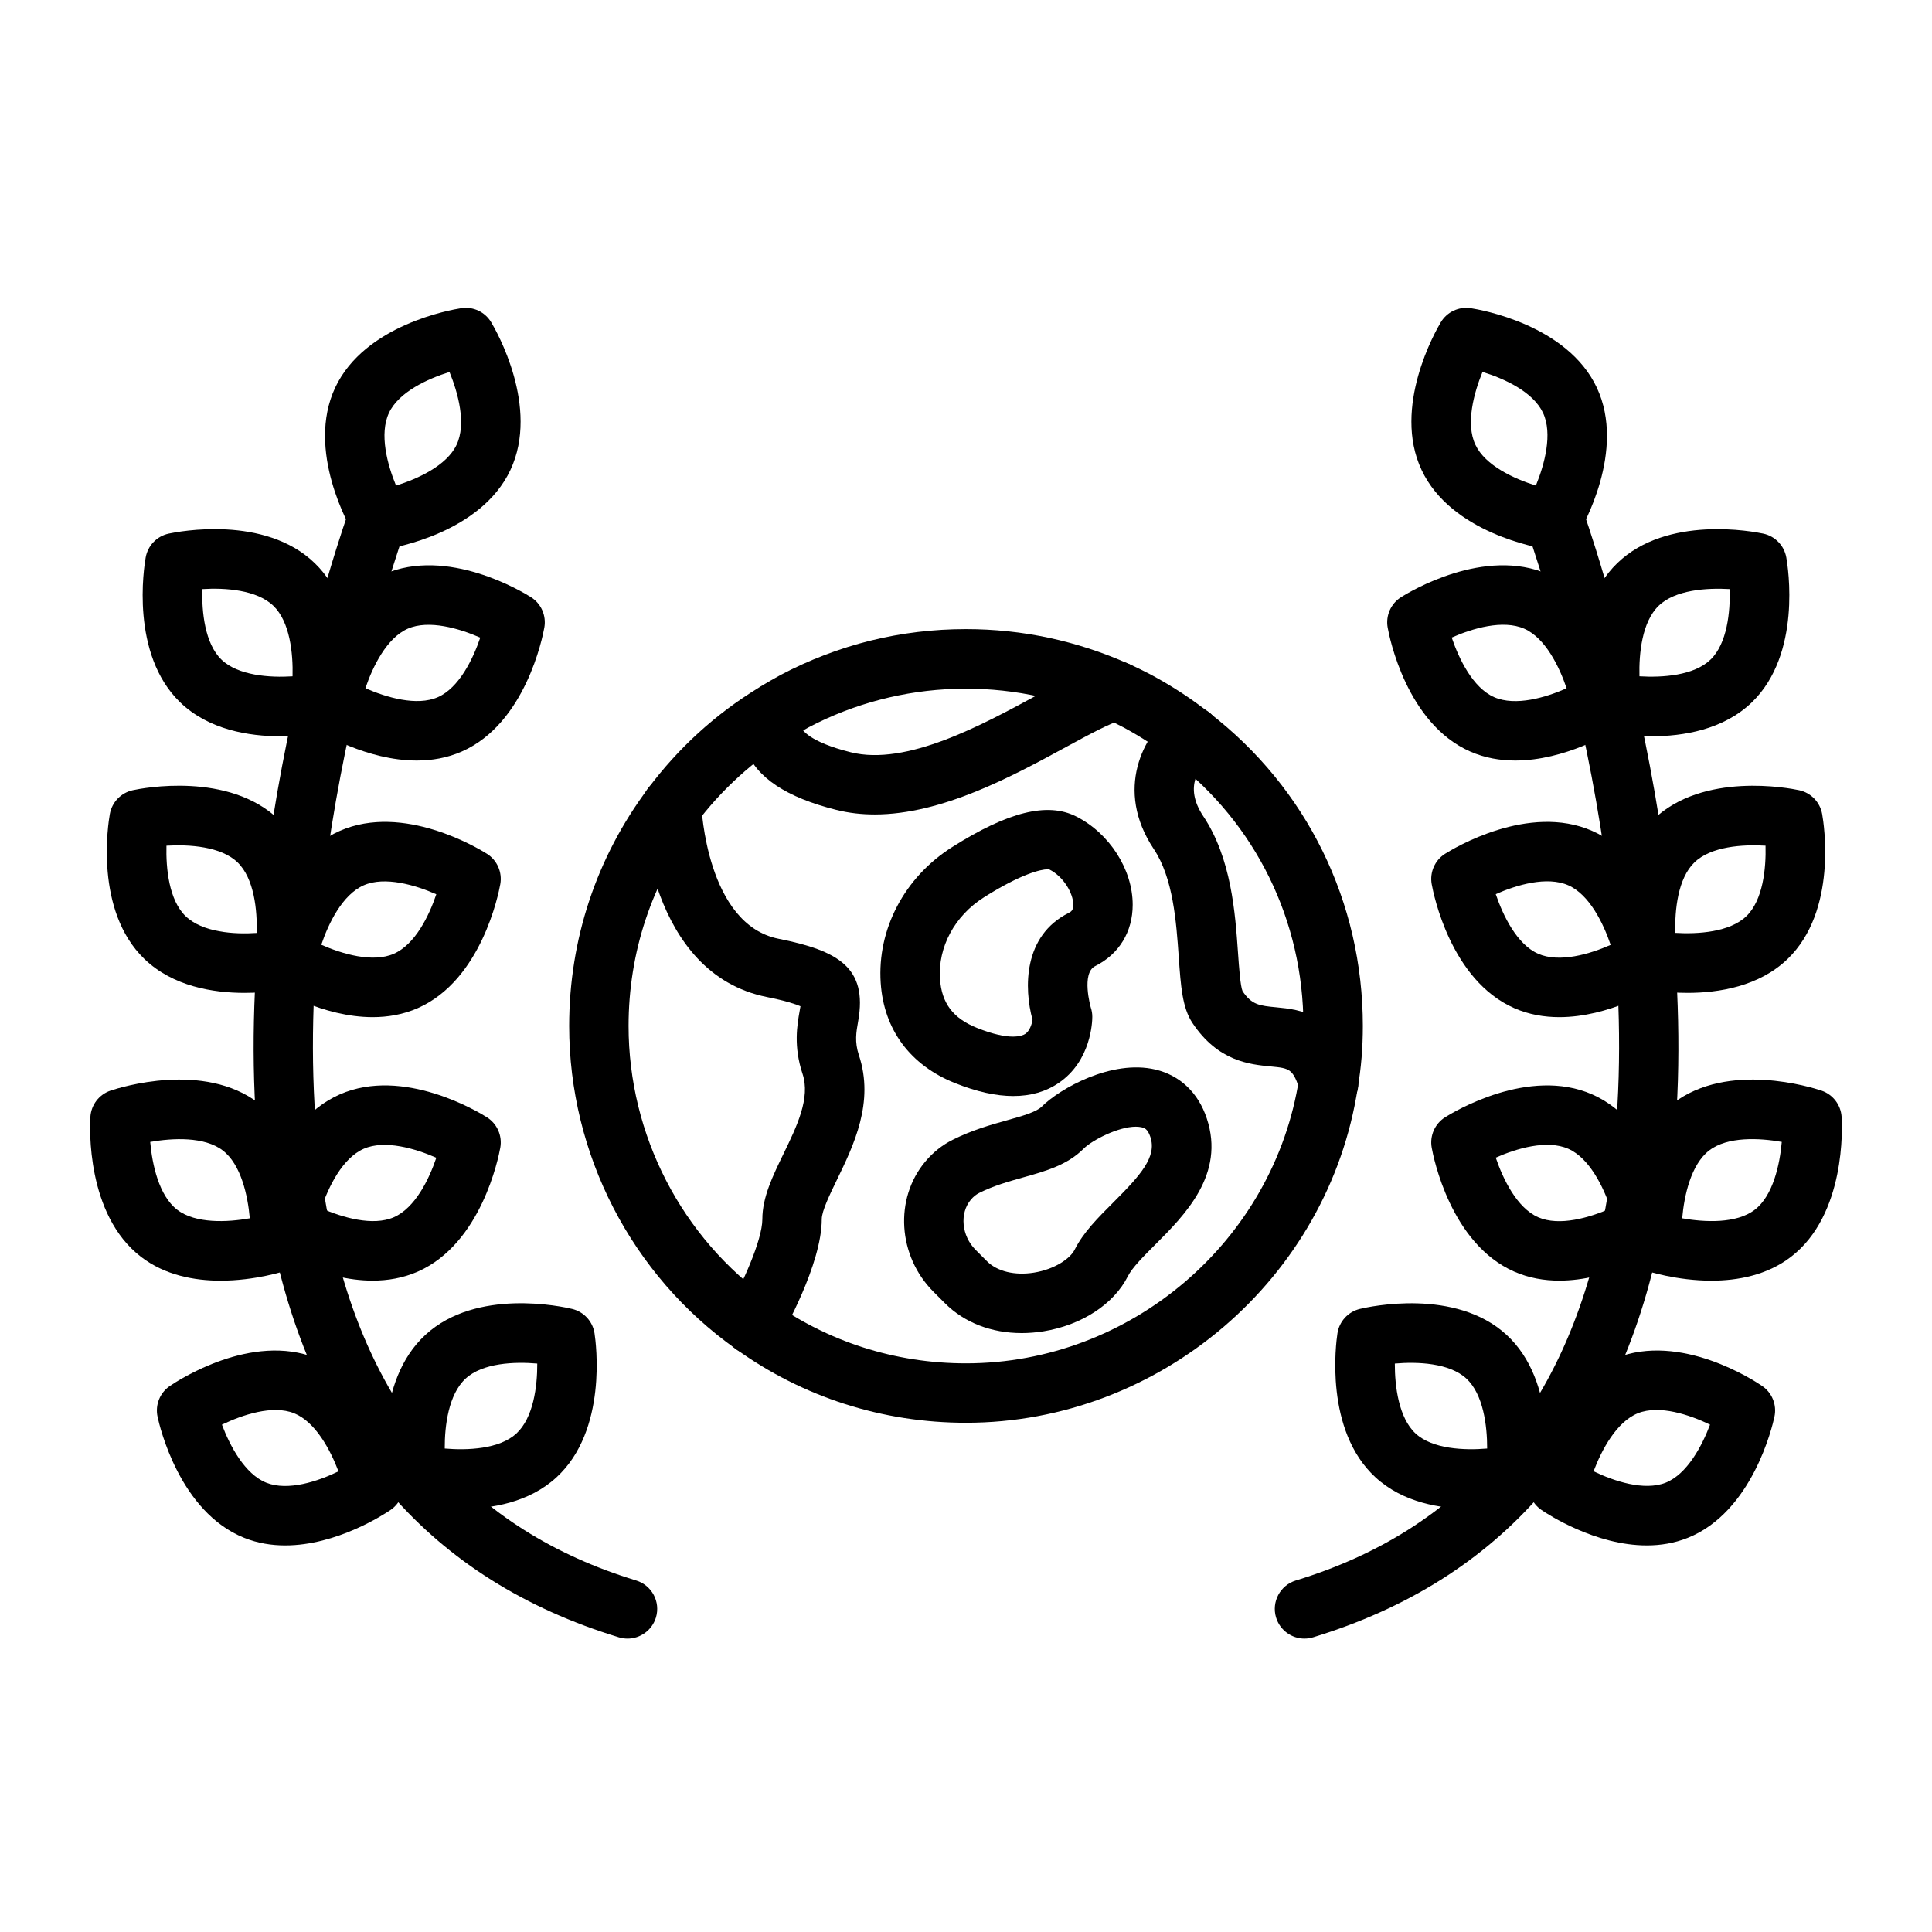 <?xml version="1.0" encoding="UTF-8"?>
<!-- Uploaded to: SVG Repo, www.svgrepo.com, Generator: SVG Repo Mixer Tools -->
<svg fill="#000000" width="800px" height="800px" version="1.1" viewBox="144 144 512 512" xmlns="http://www.w3.org/2000/svg">
 <g>
  <path d="m400 521.05c-22.133 0-43.234-6.769-61.023-19.582-27.621-19.582-44.141-51.586-44.141-85.586 0-22.902 7.227-44.652 20.895-62.91 8.012-10.734 17.859-19.711 29.258-26.676 0.184-0.137 0.375-0.262 0.562-0.371 1.754-1.039 3.519-2.074 5.281-3.039 15.395-8.094 31.895-12.164 49.168-12.164 14.914 0 29.414 3.094 43.074 9.195 2.051 0.902 4.051 1.895 5.957 2.891 5.648 3.043 10.816 6.422 15.438 10.094 25.828 19.887 40.699 50.156 40.699 82.984 0 5.762-0.438 11.117-1.344 16.367-7.731 50.559-52.375 88.797-103.82 88.797zm-46.004-181.83c-0.152 0.109-0.301 0.207-0.445 0.297-9.695 5.859-18.41 13.773-25.207 22.887-11.625 15.52-17.766 34.008-17.766 53.48 0 28.902 14.039 56.105 37.547 72.773 15.141 10.898 33.062 16.645 51.875 16.645 43.742 0 81.695-32.492 88.285-75.578 0.777-4.504 1.137-8.988 1.137-13.84 0-27.898-12.629-53.625-34.656-70.578-3.981-3.168-8.363-6.031-13.113-8.586-1.523-0.793-3.215-1.637-4.965-2.414-25.16-11.223-54.195-10.277-78.414 2.453-1.355 0.738-2.816 1.594-4.277 2.461z"/>
  <path d="m343.59 503.02c-1.336 0-2.691-0.344-3.93-1.059-3.766-2.176-5.051-6.988-2.883-10.754 3.844-6.656 9.254-18.543 9.254-24.125 0-5.766 2.723-11.367 5.598-17.297 3.535-7.273 7.188-14.793 5.059-21.188-2.445-7.32-1.43-13-0.762-16.758 0.07-0.359 0.145-0.781 0.207-1.172-1.207-0.535-3.75-1.414-8.895-2.445-31.371-6.277-33.047-48.504-33.109-50.301-0.129-4.348 3.281-7.981 7.625-8.113 4.328-0.133 7.973 3.269 8.109 7.609 0.023 0.57 1.414 31.555 20.465 35.367 15.652 3.129 23.656 7.535 21.094 21.824-0.523 2.949-0.977 5.492 0.191 9.012 4.16 12.477-1.375 23.879-5.82 33.039-1.883 3.879-4.019 8.277-4.019 10.422 0 12.012-10.203 29.992-11.371 32.008-1.445 2.519-4.09 3.93-6.812 3.93zm13.531-91.816h0.086z"/>
  <path d="m414.73 497.28c-7.965 0-15.152-2.754-20.297-7.898l-3.027-3.027c-9.492-9.496-10.461-24.66-2.191-34.527 2.051-2.449 4.496-4.394 7.266-5.777 5.16-2.578 10.086-3.965 14.43-5.18 3.965-1.113 7.711-2.164 9.133-3.586 4.781-4.781 18.527-12.574 30.145-9.848 6.519 1.543 11.355 6.129 13.613 12.926 4.957 14.855-5.805 25.617-13.66 33.477-3.004 3.004-6.113 6.113-7.25 8.387-3.684 7.352-12.23 12.945-22.324 14.582-1.977 0.312-3.93 0.473-5.836 0.473zm30.258-54.695c-4.644 0-11.578 3.586-13.816 5.824-4.328 4.336-10 5.926-16.004 7.613-3.852 1.082-7.824 2.195-11.648 4.106-0.84 0.418-1.566 1.008-2.238 1.805-3.027 3.609-2.461 9.566 1.254 13.285l3.027 3.027c2.723 2.719 7.394 3.832 12.477 3.012 5.512-0.895 9.594-3.738 10.762-6.09 2.281-4.559 6.125-8.402 10.203-12.477 7.305-7.301 11.609-12.117 9.863-17.367-0.738-2.207-1.645-2.422-2.305-2.574-0.473-0.109-1.004-0.164-1.574-0.164z"/>
  <path d="m412.55 434.46c-4.59 0-9.754-1.145-15.477-3.438-11.863-4.738-18.852-14.168-19.68-26.551-0.961-14.207 6.305-27.996 18.949-35.988 14.789-9.355 25.207-11.938 32.781-8.148 8.871 4.441 15.059 14.078 15.051 23.445 0 7.168-3.621 13.09-9.934 16.242-3.758 1.879-1.199 10.867-1.176 10.957 0.27 0.801 0.406 1.641 0.406 2.488 0 1.176-0.254 11.664-8.926 17.539-3.391 2.305-7.398 3.453-11.996 3.453zm9.066-60.086c-1.73 0-7.043 1.215-16.859 7.422v0.004c-7.758 4.898-12.215 13.18-11.648 21.617 0.43 6.441 3.461 10.449 9.809 12.988 8.766 3.504 11.977 2.106 12.77 1.594 1.191-0.785 1.738-2.531 1.945-3.723-2.289-8.414-2.492-22.301 9.57-28.336 0.699-0.352 1.23-0.73 1.23-2.164 0.008-2.988-2.551-7.457-6.352-9.359-0.105-0.027-0.258-0.043-0.465-0.043zm-21.066 0.77h0.078z"/>
  <path d="m496.12 438.93c-3.375 0-6.496-2.188-7.535-5.582-1.867-6.156-2.781-6.242-7.848-6.731-5.551-0.535-13.945-1.344-20.711-11.5-2.707-4.055-3.098-9.691-3.644-17.488-0.652-9.305-1.461-20.891-6.606-28.602-10.531-15.801-2.707-30.355 5.129-36.281 3.469-2.637 8.402-1.945 11.023 1.527 2.613 3.445 1.953 8.336-1.453 10.973-2.289 1.836-6.988 6.961-1.598 15.047 7.457 11.18 8.473 25.66 9.211 36.234 0.262 3.707 0.613 8.773 1.207 10.148 2.453 3.644 4.488 3.84 8.949 4.269 6.156 0.594 16.461 1.582 21.41 17.812 1.262 4.16-1.082 8.559-5.242 9.824-0.766 0.234-1.543 0.348-2.293 0.348z"/>
  <path d="m375.79 359.84c-3.422 0-6.812-0.371-10.133-1.203-13.309-3.324-21.18-8.574-24.062-16.043-2.203-5.727-0.637-11.285 1.379-14.305l13.098 8.742 0.23-0.383c0.191 0.711 2.039 3.934 13.168 6.715 14.762 3.691 34.832-7.242 49.508-15.219 8.426-4.59 14.523-7.902 19.594-8.777 4.352-0.742 8.363 2.129 9.102 6.414 0.738 4.281-2.129 8.355-6.41 9.098-2.523 0.434-9.023 3.973-14.77 7.094-14.215 7.734-32.844 17.867-50.703 17.867z"/>
  <path d="m489.71 578.25c-3.375 0-6.496-2.188-7.535-5.582-1.262-4.16 1.078-8.555 5.234-9.824 43.828-13.355 71.125-45.027 81.156-94.121 0.629-3.047 1.191-6.07 1.691-9.16 12.492-79.332-20.488-172.03-21.895-175.94-1.477-4.09 0.637-8.602 4.727-10.074 4.113-1.484 8.609 0.641 10.078 4.731 1.469 4.062 35.754 100.45 22.641 183.75-0.539 3.356-1.145 6.609-1.82 9.867-11.27 55.156-42.219 90.832-91.98 106-0.766 0.234-1.535 0.348-2.297 0.348z"/>
  <path d="m555.32 289.68c-0.391 0-0.793-0.031-1.199-0.094-2.59-0.395-25.555-4.375-33.387-21.039-7.832-16.664 3.742-36.883 5.09-39.133 1.645-2.746 4.75-4.219 7.957-3.738 2.59 0.398 25.547 4.379 33.387 21.035v0.004c7.824 16.664-3.742 36.883-5.09 39.133-1.438 2.398-4.012 3.832-6.758 3.832zm-18.441-47.117c-2.289 5.582-4.504 13.738-1.891 19.285 2.598 5.539 10.27 9.035 16.035 10.832 2.289-5.586 4.496-13.73 1.891-19.27-2.629-5.59-10.285-9.078-16.035-10.848z"/>
  <path d="m581.7 339.12c-6.203 0-11.031-0.949-12.133-1.184-3.129-0.668-5.543-3.168-6.106-6.32-0.461-2.582-4.106-25.598 9.148-38.391 13.23-12.793 36.117-8.355 38.676-7.812 3.129 0.668 5.543 3.168 6.106 6.32 0.461 2.582 4.106 25.594-9.133 38.391-7.57 7.309-18.285 8.996-26.559 8.996zm-3.227-15.895c6.066 0.375 14.453-0.172 18.844-4.43 4.406-4.25 5.234-12.637 5.074-18.68-6.051-0.352-14.445 0.176-18.836 4.43-4.406 4.254-5.242 12.641-5.082 18.68z"/>
  <path d="m545.57 345.55c-3.981 0-8.051-0.672-11.961-2.394-16.852-7.418-21.402-30.273-21.863-32.855-0.562-3.148 0.84-6.332 3.543-8.043 2.215-1.398 22.141-13.473 39-6.059 16.844 7.422 21.395 30.273 21.855 32.855 0.562 3.148-0.84 6.332-3.543 8.043-1.703 1.078-13.855 8.453-27.031 8.453zm-16.852-32.594c1.938 5.719 5.629 13.324 11.238 15.793 5.664 2.484 13.707 0.094 19.211-2.348-1.938-5.719-5.621-13.324-11.23-15.793-5.652-2.473-13.707-0.09-19.219 2.348z"/>
  <path d="m557.24 413.55c-3.981 0-8.055-0.672-11.969-2.394-16.844-7.422-21.395-30.27-21.855-32.848-0.562-3.152 0.84-6.336 3.543-8.047 2.215-1.398 22.141-13.48 39-6.059 16.844 7.422 21.395 30.27 21.855 32.848 0.562 3.152-0.84 6.336-3.543 8.047-1.699 1.078-13.855 8.453-27.031 8.453zm-16.852-32.59c1.938 5.715 5.621 13.32 11.23 15.789 5.648 2.477 13.707 0.09 19.219-2.348-1.938-5.715-5.621-13.32-11.23-15.789-5.648-2.484-13.707-0.098-19.219 2.348z"/>
  <path d="m557.24 483.38c-3.981 0-8.055-0.672-11.969-2.394-16.844-7.422-21.395-30.27-21.855-32.848-0.562-3.152 0.84-6.336 3.543-8.047 2.215-1.398 22.141-13.465 39-6.059 16.844 7.414 21.395 30.27 21.855 32.852 0.562 3.148-0.84 6.332-3.543 8.043-1.699 1.074-13.855 8.453-27.031 8.453zm-16.852-32.594c1.938 5.715 5.621 13.32 11.23 15.789 5.648 2.481 13.707 0.094 19.219-2.348-1.938-5.719-5.621-13.324-11.23-15.789-5.648-2.477-13.707-0.094-19.219 2.348z"/>
  <path d="m533.81 543.86c-8.043 0-18.004-1.652-25.301-8.363-13.555-12.469-10.469-35.562-10.07-38.152 0.484-3.168 2.836-5.723 5.949-6.469 2.543-0.609 25.316-5.598 38.852 6.863 13.562 12.465 10.477 35.566 10.078 38.156-0.484 3.168-2.836 5.723-5.949 6.469-1.176 0.281-6.656 1.496-13.559 1.496zm11.73-9.152h0.078zm-31.895-29.348c-0.016 6.035 1.023 14.406 5.519 18.551 4.512 4.144 12.945 4.473 18.949 3.965 0.016-6.035-1.023-14.406-5.527-18.555-4.496-4.137-12.945-4.492-18.941-3.961z"/>
  <path d="m591.2 407.12c-6.203 0-11.031-0.949-12.133-1.184-3.129-0.668-5.543-3.168-6.106-6.32-0.461-2.582-4.106-25.594 9.133-38.391 13.238-12.789 36.125-8.359 38.691-7.812 3.129 0.668 5.543 3.168 6.106 6.32 0.461 2.582 4.106 25.594-9.141 38.391-7.57 7.309-18.281 8.996-26.551 8.996zm-3.231-15.895c5.965 0.367 14.438-0.168 18.836-4.43h0.008c4.398-4.25 5.234-12.641 5.074-18.68-6.035-0.359-14.445 0.172-18.844 4.43-4.402 4.25-5.234 12.641-5.074 18.68z"/>
  <path d="m597.54 483.39c-9.102 0-16.844-2.453-18.25-2.926-3.035-1.02-5.152-3.773-5.352-6.973-0.16-2.617-1.168-25.898 13.445-37.105 14.621-11.199 36.832-4.203 39.312-3.367 3.035 1.02 5.152 3.773 5.352 6.973 0.16 2.617 1.168 25.898-13.445 37.105-6.336 4.859-14.098 6.293-21.062 6.293zm-7.742-16.527c5.941 1.047 14.367 1.473 19.227-2.262 4.852-3.723 6.633-11.965 7.164-17.984-5.949-1.051-14.367-1.473-19.227 2.262-4.852 3.727-6.633 11.965-7.164 17.984z"/>
  <path d="m580.42 553.55c-13.637 0-26.191-8.219-27.906-9.387-2.652-1.801-3.945-5.031-3.266-8.16 0.555-2.566 5.883-25.25 22.969-32.09 17.121-6.856 36.602 5.906 38.77 7.387 2.644 1.801 3.938 5.027 3.258 8.156-0.547 2.562-5.867 25.25-22.969 32.086-3.57 1.43-7.25 2.008-10.855 2.008zm-14.109-19.645c5.418 2.609 13.391 5.273 19.117 3.019 5.68-2.277 9.617-9.73 11.754-15.379-5.434-2.621-13.43-5.305-19.117-3.023-5.68 2.277-9.621 9.73-11.754 15.383z"/>
  <path d="m310.29 578.25c-0.762 0-1.531-0.113-2.297-0.348-49.762-15.172-80.711-50.844-91.98-106.03-0.676-3.234-1.285-6.484-1.812-9.82-13.121-83.32 21.164-179.71 22.633-183.77 1.469-4.086 5.965-6.215 10.078-4.731 4.09 1.473 6.203 5.984 4.727 10.074-1.406 3.91-34.387 96.609-21.887 175.96 0.492 3.07 1.055 6.094 1.684 9.113 10.031 49.125 37.332 80.793 81.156 94.148 4.16 1.27 6.496 5.664 5.234 9.824-1.039 3.394-4.16 5.582-7.535 5.582z"/>
  <path d="m244.68 289.68c-2.746 0-5.32-1.434-6.758-3.832-1.344-2.254-12.914-22.469-5.09-39.133v-0.004c7.84-16.66 30.797-20.637 33.387-21.035 3.215-0.492 6.312 0.992 7.957 3.738 1.344 2.25 12.922 22.469 5.09 39.137-7.832 16.664-30.797 20.641-33.387 21.035-0.406 0.062-0.809 0.094-1.199 0.094zm2.406-36.27c-2.629 5.598-0.43 13.715 1.867 19.277 5.766-1.793 13.453-5.289 16.059-10.836 2.606-5.539 0.406-13.68-1.891-19.27-5.758 1.793-13.43 5.293-16.035 10.828z"/>
  <path d="m218.3 339.12c-8.281 0-18.988-1.688-26.559-9-13.238-12.797-9.594-35.809-9.133-38.391 0.562-3.152 2.977-5.648 6.106-6.32 2.566-0.547 25.438-4.988 38.684 7.816 13.246 12.789 9.602 35.805 9.141 38.387-0.562 3.152-2.977 5.648-6.106 6.32-1.102 0.238-5.938 1.188-12.133 1.188zm-20.688-39c-0.16 6.031 0.668 14.426 5.074 18.68 4.398 4.25 12.832 4.824 18.844 4.43 0.16-6.035-0.672-14.426-5.074-18.68-4.398-4.246-12.777-4.82-18.844-4.43z"/>
  <path d="m254.43 345.55c-13.176 0-25.332-7.375-27.031-8.453-2.707-1.711-4.106-4.894-3.543-8.043 0.461-2.582 5.012-25.434 21.855-32.855 16.859-7.418 36.785 4.656 39 6.059 2.707 1.711 4.106 4.894 3.543 8.043-0.461 2.582-5.012 25.438-21.863 32.855-3.91 1.723-7.977 2.394-11.961 2.394zm-13.59-19.168c5.519 2.426 13.605 4.832 19.203 2.367 5.606-2.469 9.293-10.051 11.23-15.773-5.527-2.43-13.637-4.82-19.211-2.367-5.594 2.465-9.285 10.051-11.223 15.773z"/>
  <path d="m242.76 413.55c-13.184 0-25.332-7.375-27.031-8.453-2.707-1.711-4.106-4.894-3.543-8.047 0.461-2.578 5.012-25.426 21.855-32.848 16.852-7.426 36.785 4.66 39 6.059 2.707 1.711 4.106 4.894 3.543 8.047-0.461 2.578-5.012 25.426-21.855 32.848-3.914 1.723-7.988 2.394-11.969 2.394zm-13.613-19.18c5.535 2.438 13.652 4.84 19.234 2.379 5.656-2.492 9.324-10.055 11.246-15.758-5.535-2.441-13.652-4.836-19.234-2.379-5.66 2.488-9.324 10.055-11.246 15.758z"/>
  <path d="m242.76 483.38c-13.184 0-25.332-7.375-27.031-8.453-2.707-1.711-4.106-4.894-3.543-8.043 0.461-2.582 5.012-25.438 21.855-32.852 16.852-7.41 36.785 4.66 39 6.059 2.707 1.711 4.106 4.894 3.543 8.047-0.461 2.578-5.012 25.426-21.855 32.848-3.914 1.719-7.988 2.394-11.969 2.394zm-13.613-19.184c5.535 2.441 13.652 4.828 19.234 2.379 5.656-2.492 9.324-10.055 11.246-15.758-5.535-2.441-13.652-4.832-19.234-2.379-5.66 2.492-9.324 10.055-11.246 15.758zm8.07-22.961h0.078z"/>
  <path d="m266.18 543.86c-6.894 0-12.375-1.215-13.555-1.496-3.113-0.746-5.465-3.301-5.949-6.469-0.398-2.59-3.484-25.691 10.078-38.156 13.531-12.469 36.301-7.481 38.852-6.863 3.113 0.746 5.465 3.301 5.949 6.469 0.398 2.59 3.481 25.684-10.07 38.152-7.293 6.711-17.258 8.363-25.305 8.363zm-4.32-15.984c6.012 0.512 14.461 0.18 18.973-3.965 4.543-4.188 5.574-12.531 5.543-18.551-6.012-0.527-14.453-0.188-18.965 3.965-4.555 4.184-5.582 12.531-5.551 18.551zm0.223-24.344h0.078z"/>
  <path d="m208.8 407.12c-8.273 0-18.98-1.688-26.551-9-13.246-12.797-9.602-35.809-9.141-38.391 0.562-3.152 2.977-5.648 6.106-6.32 2.559-0.547 25.438-4.992 38.691 7.809 13.238 12.801 9.594 35.812 9.133 38.395-0.562 3.152-2.977 5.648-6.106 6.32-1.102 0.238-5.926 1.188-12.133 1.188zm-20.688-39c-0.16 6.031 0.668 14.422 5.074 18.676h0.008c4.438 4.289 12.816 4.856 18.836 4.449 0.168-6.035-0.66-14.445-5.074-18.707-4.398-4.242-12.816-4.777-18.844-4.418z"/>
  <path d="m202.46 483.39c-6.965 0-14.73-1.434-21.062-6.293-14.613-11.203-13.605-34.484-13.445-37.105 0.199-3.199 2.312-5.953 5.352-6.973 2.484-0.836 24.707-7.832 39.312 3.367 14.613 11.203 13.605 34.484 13.445 37.105-0.199 3.199-2.312 5.953-5.352 6.973-1.406 0.473-9.148 2.926-18.25 2.926zm-18.652-36.766c0.531 6.012 2.305 14.258 7.164 17.98s13.285 3.316 19.227 2.258c-0.531-6.012-2.305-14.258-7.164-17.98-4.848-3.719-13.258-3.312-19.227-2.258z"/>
  <path d="m219.58 553.55c-3.606 0-7.281-0.578-10.855-2.008-17.105-6.84-22.426-29.523-22.969-32.086-0.676-3.129 0.613-6.356 3.258-8.156 2.168-1.477 21.68-14.238 38.762-7.387 17.098 6.844 22.426 29.523 22.977 32.09 0.676 3.129-0.613 6.359-3.266 8.16-1.715 1.168-14.266 9.387-27.906 9.387zm-16.766-32c2.129 5.648 6.074 13.102 11.754 15.379 5.758 2.285 13.715-0.371 19.133-3.004-2.137-5.648-6.082-13.121-11.777-15.402-5.664-2.269-13.672 0.414-19.109 3.027z"/>
 </g>
</svg>